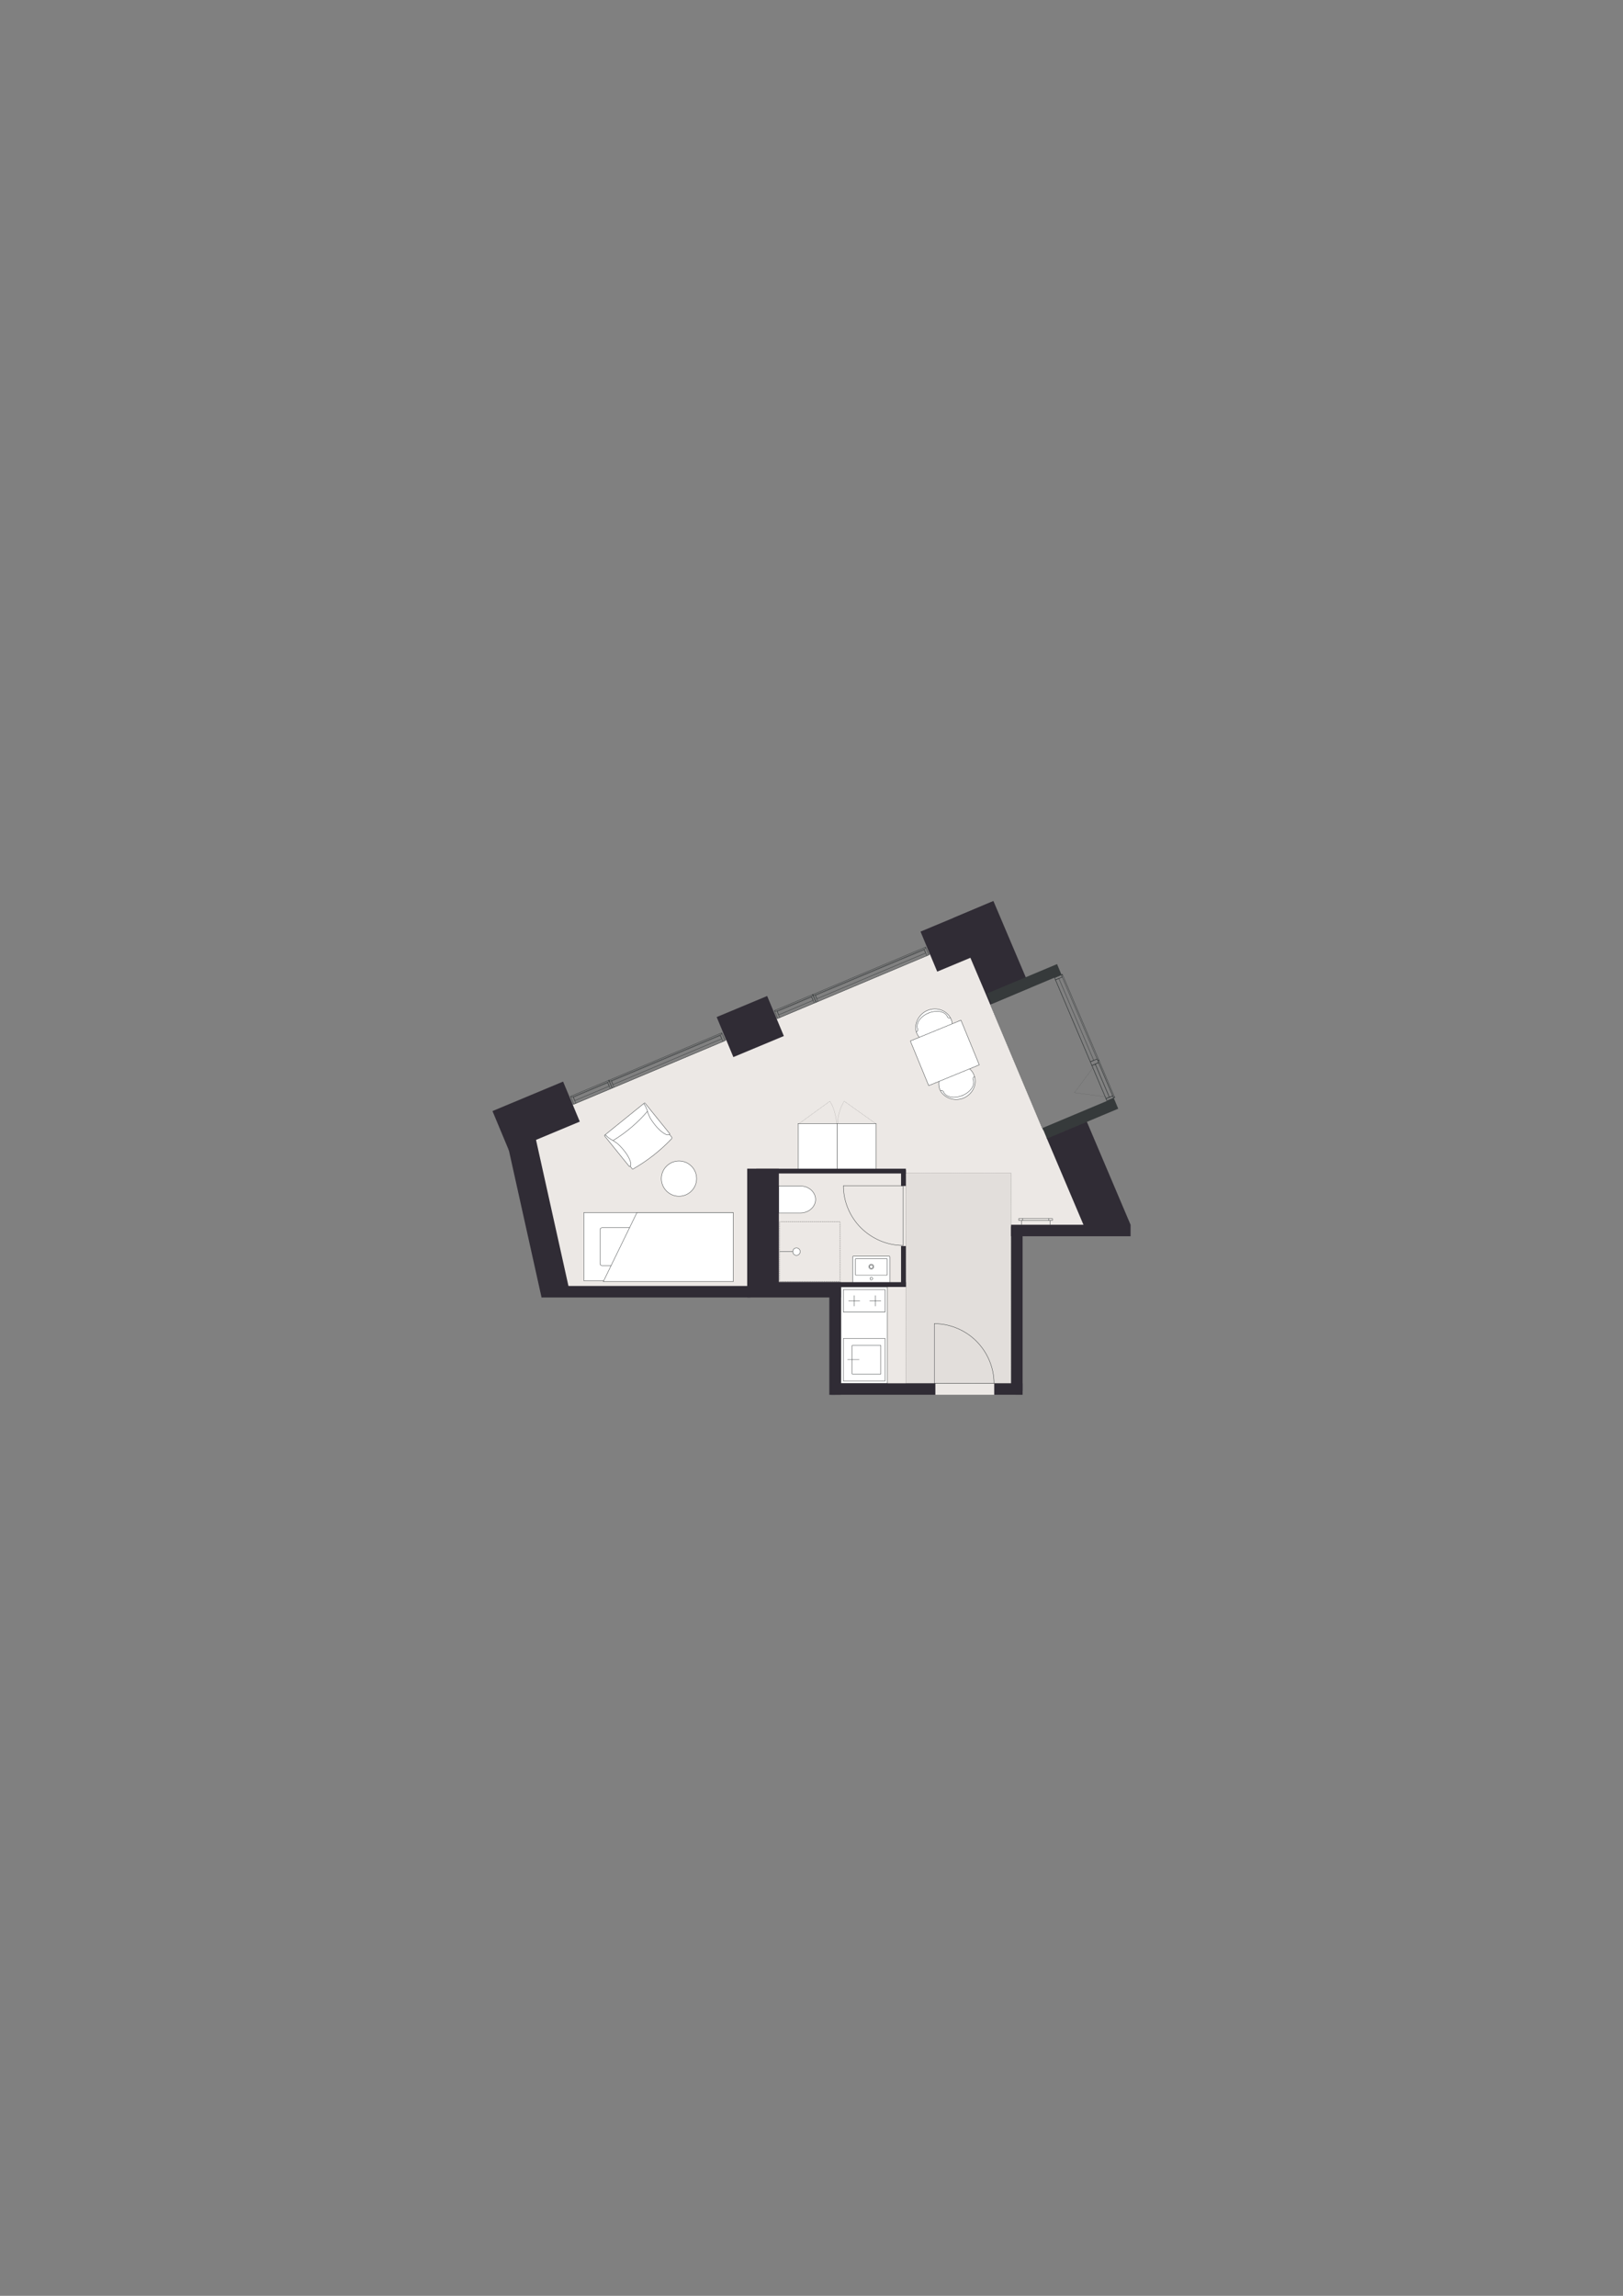 <?xml version="1.0" encoding="UTF-8"?>
<svg id="Vinduer_i_facade" xmlns="http://www.w3.org/2000/svg" version="1.1" viewBox="0 0 1200 1697.14">
  <rect x="0" y="0" width="1200" height="1697.14" fill="#808080" stroke="none"/>
  <!-- Generator: Adobe Illustrator 29.6.0, SVG Export Plug-In . SVG Version: 2.1.1 Build 207)  -->
  <defs>
    <style>
      .st0 {
        fill: #e2dedb;
      }

      .st1 {
        stroke-width: .29px;
      }

      .st1, .st2, .st3 {
        stroke-miterlimit: 10;
      }

      .st1, .st2, .st3, .st4, .st5, .st6, .st7, .st8, .st9, .st10, .st11, .st12, .st13, .st14 {
        stroke: #363a3b;
      }

      .st1, .st2, .st3, .st13, .st14 {
        fill: #fff;
      }

      .st2, .st6, .st15, .st16, .st12, .st17, .st14, .st18 {
        stroke-width: .28px;
      }

      .st3, .st8, .st19, .st13 {
        stroke-width: .28px;
      }

      .st4 {
        stroke-width: .3px;
      }

      .st4, .st5, .st6, .st7, .st8, .st9, .st15, .st10, .st11, .st16, .st19, .st12, .st20, .st17, .st13, .st14, .st18 {
        stroke-linecap: round;
        stroke-linejoin: round;
      }

      .st4, .st5, .st6, .st7, .st8, .st9, .st15, .st10, .st11, .st16, .st19, .st12, .st20, .st17, .st18 {
        fill: none;
      }

      .st5 {
        stroke-width: .28px;
      }

      .st7 {
        stroke-width: .28px;
      }

      .st9 {
        stroke-width: .29px;
      }

      .st21 {
        fill: #ece8e5;
      }

      .st15, .st16, .st20, .st17 {
        stroke: #000;
      }

      .st10 {
        stroke-width: .18px;
      }

      .st10, .st11, .st20 {
        stroke-dasharray: .06 .43;
      }

      .st11, .st20 {
        stroke-width: .18px;
      }

      .st16 {
        stroke-dasharray: .09 .69;
      }

      .st19 {
        stroke: #0e0e0e;
      }

      .st12 {
        stroke-dasharray: .09 .69;
      }

      .st22 {
        fill: #363a3b;
      }

      .st17 {
        stroke-dasharray: .09 .68;
      }

      .st23 {
        fill: #302c35;
      }

      .st18 {
        stroke: #00001d;
      }
    </style>
  </defs>
  <polygon class="st21" points="731.86 741.95 771.15 835.43 780.01 835.23 811.43 909.58 751.04 909.58 751.04 1031.06 617.34 1031.06 617.34 954.27 411.73 954.27 386.38 832.41 719.62 692.11 737.77 734.69 731.86 741.95"/>
  <line class="st12" x1="732.23" y1="742.82" x2="770.58" y2="834.07"/>
  <g>
    <rect class="st14" x="431.64" y="896.38" width="110.26" height="50.38" transform="translate(973.55 1843.13) rotate(-180)"/>
    <rect class="st14" x="443.42" y="907.78" width="27.99" height="27.57" rx="1.42" ry="1.42" transform="translate(1378.98 464.15) rotate(90)"/>
    <polygon class="st14" points="446.06 947.4 542.19 947.4 542.19 896.38 470.93 896.38 446.06 947.4"/>
  </g>
  <g>
    <g>
      <path class="st14" d="M720.13,794.62c2.71,6.59-.78,14.26-7.79,17.14-5.16,2.12-11.66.84-15.37-3.19-.51-.55-1.56-1.71-2.22-3.53-2.08-5.7.91-14.32,7.79-17.14,7.01-2.88,14.88.13,17.59,6.72Z"/>
      <path class="st6" d="M697.52,807.03c1.66,4.05,7.94,5.3,14.03,2.8"/>
      <path class="st6" d="M719.55,797.99c1.66,4.05-1.92,9.35-8.01,11.85"/>
      <path class="st6" d="M719.55,797.99c-.33-.8.04-1.71.82-2.03"/>
      <path class="st6" d="M697.52,807.03c-.33-.8-1.28-1.16-2.13-.82"/>
    </g>
    <g>
      <path class="st14" d="M703.31,753.66c-2.71-6.59-10.58-9.6-17.59-6.72-5.16,2.12-8.89,7.59-8.69,13.07.03.75.1,2.31.9,4.07,2.53,5.51,10.71,9.55,17.59,6.72s10.5-10.55,7.79-17.14Z"/>
      <path class="st6" d="M678.5,760.73c-1.66-4.05,1.92-9.35,8.01-11.85"/>
      <path class="st6" d="M700.54,751.68c-1.66-4.05-7.94-5.3-14.03-2.8"/>
      <path class="st6" d="M700.54,751.68c.33.8,1.23,1.19,2.01.87"/>
      <path class="st6" d="M678.5,760.73c.33.8-.09,1.73-.94,2.08"/>
    </g>
    <rect class="st14" x="680.79" y="758.17" width="35.68" height="40.44" transform="translate(1153.31 -163.55) rotate(67.68)"/>
  </g>
  <g>
    <path class="st14" d="M477.96,817.37c6.26,7.8,12.52,15.61,18.78,23.41.18.41.03.92-.37,1.24-8.31,8.71-17.89,16.2-28.33,22.15-.17.1-.38.09-.5-.04-.59-.73-1.17-1.45-1.76-2.18l-16.98-21.01,29.17-23.57"/>
    <path class="st14" d="M476.35,815.87c.68.65,1.26,1.37,1.77,2.16.09.16.04.37-.13.51-9.16,7.76-18.44,15.35-27.86,22.78-.26.16-.57.13-.74-.07-.71-.74-1.34-1.54-1.88-2.41"/>
    <path class="st14" d="M479.04,821.13c.57-.46-.06-2.18-1.4-3.84-.11-.13-.22-.26-.33-.39l-.95-1.03c-.14-.12-.36-.11-.52.02l-28.39,22.95,1.95,2.42c.65.78,1.3,1.55,1.96,2.33.36.26.89.22,1.29-.1,9.96-5.95,18.92-13.54,26.4-22.35Z"/>
    <path class="st14" d="M477.99,819.47c.13.43.29.84.48,1.24.13.51.29,1.02.48,1.51.26.67.51,1.34.76,2.02.34.93.76,1.81,1.27,2.66.31.52.63,1.02.98,1.52.36.52.73,1.05,1.11,1.56.89,1.23,1.84,2.41,2.86,3.54,1.03,1.14,2.14,2.18,3.35,3.14.91.72,1.88,1.34,2.93,1.88.66.34,1.33.46,2.13.4.07,0,.12-.03.18-.07l.51-.41c.1-.16.12-.3.08-.47-6.07-7.51-12.14-15.02-18.21-22.53-.11-.13-.32-.14-.48-.01l-.16.13h0c-.15.13-.19.34-.1.48.21.35.42.69.63,1.04.31.44.58.89.81,1.38l.41,1.02Z"/>
    <path class="st14" d="M450.66,841.56c.39.22.76.46,1.12.73.47.24.93.5,1.37.79.6.39,1.21.78,1.81,1.16.84.53,1.61,1.13,2.33,1.8.44.41.87.83,1.28,1.27.44.47.87.94,1.3,1.41,1.02,1.13,1.97,2.3,2.86,3.54.9,1.24,1.68,2.55,2.36,3.93.51,1.04.92,2.12,1.22,3.26.19.72.18,1.4-.05,2.16-.02.06-.05.11-.11.16l-.51.41c-.18.06-.32.06-.48-.02-6.07-7.51-12.14-15.02-18.21-22.53-.11-.13-.07-.34.09-.47l.16-.13h0c.16-.12.37-.12.49,0,.29.28.59.55.88.83.36.39.75.75,1.18,1.08l.91.61Z"/>
  </g>
  <circle class="st2" cx="502.02" cy="871.27" r="13.02"/>
  <g>
    <path class="st6" d="M667.72,920.67c-11.6,0-22.94-4.79-31.27-13.11-8.07-8.07-12.86-19.41-12.86-31.01"/>
    <line class="st6" x1="667.72" y1="878.31" x2="667.72" y2="920.67"/>
    <polyline class="st6" points="623.59 876.54 667.72 876.54 667.72 878.31"/>
  </g>
  <g>
    <g>
      <polyline class="st15" points="621.11 903.2 621.11 903.16 621.06 903.16"/>
      <line class="st16" x1="620.37" y1="903.16" x2="576.85" y2="903.16"/>
      <polyline class="st15" points="576.51 903.16 576.46 903.16 576.46 903.2"/>
      <line class="st17" x1="576.46" y1="903.89" x2="576.46" y2="946.9"/>
      <polyline class="st15" points="576.46 947.24 576.46 947.29 576.51 947.29"/>
      <line class="st16" x1="577.2" y1="947.29" x2="620.72" y2="947.29"/>
      <polyline class="st15" points="621.06 947.29 621.11 947.29 621.11 947.24"/>
      <line class="st17" x1="621.11" y1="946.56" x2="621.11" y2="903.55"/>
    </g>
    <g>
      <line class="st6" x1="576.64" y1="925.19" x2="588.94" y2="925.19"/>
      <path class="st14" d="M588.88,922.49c-1.52,0-2.75,1.23-2.75,2.75s1.23,2.75,2.75,2.75c1.52,0,2.75-1.23,2.75-2.75s-1.23-2.75-2.75-2.75"/>
    </g>
  </g>
  <path class="st2" d="M575.7,876.74h16.09c6.19,0,11.2,4.45,11.2,9.95,0,5.5-5.01,9.95-11.2,9.95h-16.09s0-19.9,0-19.9Z"/>
  <polygon class="st1" points="621.85 1022.78 621.88 982.07 621.85 951.36 656.11 951.36 656.11 1022.78 621.85 1022.78"/>
  <g>
    <g>
      <polyline class="st5" points="651.27 1015.75 630.08 1015.75 630.08 994.55 651.27 994.55 651.27 1015.75"/>
      <line class="st5" x1="635.2" y1="1005.09" x2="626.68" y2="1005.09"/>
    </g>
    <polyline class="st5" points="654.38 1020.91 623.58 1020.91 623.58 989.38 654.38 989.38 654.38 1020.91"/>
  </g>
  <g>
    <g>
      <line class="st9" x1="651.3" y1="961.56" x2="643.06" y2="961.56"/>
      <line class="st9" x1="635.7" y1="961.56" x2="627.46" y2="961.56"/>
      <line class="st9" x1="631.63" y1="957.75" x2="631.63" y2="965.48"/>
      <line class="st9" x1="647.13" y1="957.75" x2="647.13" y2="965.48"/>
    </g>
    <polyline class="st4" points="654.38 969.95 623.58 969.95 623.58 953.29 654.38 953.29 654.38 969.95"/>
  </g>
  <path class="st18" d="M656.13,954.13"/>
  <path class="st11" d="M647.44,830.56l-23.26-16.54s-4.85,7.42-4.89,16.54"/>
  <path class="st11" d="M590.88,830.56l22.75-16.54s4.74,7.42,4.79,16.54"/>
  <rect class="st3" x="587.48" y="833.16" width="34.03" height="28.87" transform="translate(-243.1 1452.09) rotate(-90)"/>
  <rect class="st3" x="616.3" y="833.16" width="34.03" height="28.87" transform="translate(-214.28 1480.91) rotate(-90)"/>
  <g>
    <path class="st13" d="M630.37,947.87v-18.5c0-.41.21-.74.47-.74h26.59c.32,0,.59.33.59.74v18.5"/>
    <path class="st6" d="M645.25,945.17c0-.55-.45-1-1-1s-1,.45-1,1,.45,1,1,1,1-.45,1-1"/>
    <g>
      <path class="st6" d="M645.46,936.36c0-.68-.55-1.23-1.23-1.23s-1.23.55-1.23,1.23.55,1.23,1.23,1.23,1.23-.55,1.23-1.23"/>
      <path class="st6" d="M646.04,936.36c0-1-.81-1.82-1.82-1.82s-1.82.81-1.82,1.82.81,1.82,1.82,1.82,1.82-.81,1.82-1.82"/>
    </g>
    <path class="st8" d="M632.4,941.95v-10.82c0-.41.23-.74.52-.74h22.61c.29,0,.52.33.52.74v10.82c0,.41-.23.74-.52.74h-22.61c-.29,0-.52-.33-.52-.74Z"/>
  </g>
  <rect class="st0" x="631" y="905.94" width="155.31" height="77.84" transform="translate(-236.21 1653.52) rotate(-90)"/>
  <g>
    <line class="st6" x1="775.33" y1="902.18" x2="756.07" y2="902.18"/>
    <line class="st6" x1="756.07" y1="900.8" x2="775.33" y2="900.8"/>
    <polyline class="st6" points="756.07 902.18 753.19 902.18 753.19 900.8 756.07 900.8 756.07 902.18"/>
    <polyline class="st6" points="778.15 902.18 775.33 902.18 775.33 900.8 778.15 900.8 778.15 902.18"/>
    <line class="st6" x1="776.35" y1="905.24" x2="776.35" y2="902.42"/>
    <line class="st6" x1="755.18" y1="905.24" x2="755.18" y2="902.42"/>
  </g>
  <rect class="st23" x="747.57" y="905.38" width="88.35" height="8.5"/>
  <rect class="st23" x="735.1" y="1022.6" width="20.98" height="8.5"/>
  <rect class="st23" x="614.66" y="1022.6" width="76.92" height="8.5"/>
  <polygon class="st23" points="552.57 959.15 621.72 959.15 621.77 947.82 552.61 947.82 552.57 959.15"/>
  <rect class="st23" x="400.36" y="950.64" width="154.41" height="8.5"/>
  <rect class="st23" x="696.97" y="663.99" width="32.06" height="56.96" transform="translate(1077.55 -232.18) rotate(67.35)"/>
  <rect class="st23" x="717.28" y="669.53" width="32.06" height="69.58" transform="translate(-216.84 342.35) rotate(-22.99)"/>
  <polygon class="st23" points="835.91 905.4 820.14 912.08 803.19 910.36 773.69 840.83 803.2 828.31 835.91 905.4"/>
  <rect class="st23" x="538.64" y="738.6" width="32.06" height="40.44" transform="translate(1041.41 -45.26) rotate(67.35)"/>
  <rect class="st23" x="380.33" y="796.91" width="32.06" height="56.58" transform="translate(1005.32 141.66) rotate(67.35)"/>
  <rect class="st23" x="747.58" y="906.56" width="8.5" height="121.69"/>
  <rect class="st23" x="613.18" y="954.73" width="8.5" height="76.38"/>
  <rect class="st22" x="753.08" y="699.43" width="8.5" height="56.02" transform="translate(379.9 1707.37) rotate(-112.78)"/>
  <rect class="st22" x="794.52" y="798.14" width="8.5" height="57.17" transform="translate(345.83 1883.3) rotate(-112.78)"/>
  <rect class="st23" x="385.92" y="827.16" width="21.26" height="131.2" transform="translate(-184.1 107.19) rotate(-12.52)"/>
  <rect class="st23" x="552.46" y="863.91" width="23.42" height="91.14"/>
  <rect class="st23" x="612.71" y="810.42" width="3.54" height="110.57" transform="translate(-251.22 1480.19) rotate(-90)"/>
  <rect class="st23" x="612.95" y="894.56" width="3.54" height="110.06" transform="translate(-334.86 1564.31) rotate(-90)"/>
  <rect class="st23" x="666.21" y="864.95" width="3.54" height="11.76"/>
  <rect class="st23" x="666.21" y="921.14" width="3.54" height="30.15"/>
  <g>
    <path class="st6" d="M734.95,1022.63c0-11.6-4.79-22.95-13.11-31.27-8.07-8.07-19.42-12.86-31.01-12.86"/>
    <line class="st6" x1="692.59" y1="1022.63" x2="734.95" y2="1022.63"/>
    <polyline class="st6" points="690.83 978.5 690.83 1022.63 692.59 1022.63"/>
  </g>
  <g>
    <line class="st8" x1="602.02" y1="741.53" x2="576.58" y2="752.21"/>
    <line class="st8" x1="574.48" y1="747.29" x2="599.92" y2="736.61"/>
    <line class="st8" x1="572.92" y1="746.93" x2="600.76" y2="735.23"/>
    <polyline class="st8" points="601.12 735.11 600.76 735.23 601.12 736.07 599.92 736.61 602.02 741.53 603.58 740.87 601.12 735.11"/>
    <polyline class="st8" points="572.92 746.93 572.56 747.11 574.96 752.87 576.58 752.21 574.48 747.29 573.28 747.77 572.92 746.93"/>
    <polyline class="st8" points="575.68 750.23 601.18 739.49 600.1 736.97 574.66 747.71 575.68 750.23"/>
    <line class="st8" x1="685.3" y1="706.55" x2="604.78" y2="740.39"/>
    <line class="st8" x1="602.68" y1="735.41" x2="683.2" y2="701.63"/>
    <line class="st8" x1="601.12" y1="735.11" x2="684.04" y2="700.25"/>
    <polyline class="st8" points="601.12 735.11 600.76 735.23 603.22 741.05 604.78 740.39 602.68 735.41 601.48 735.95 601.12 735.11"/>
    <polyline class="st8" points="684.4 700.13 684.04 700.25 684.4 701.09 683.2 701.63 685.3 706.55 686.86 705.89 684.4 700.13"/>
    <polyline class="st8" points="603.94 738.35 684.4 704.51 683.38 702.05 602.86 735.83 603.94 738.35"/>
  </g>
  <g>
    <line class="st8" x1="451.27" y1="804.93" x2="425.83" y2="815.61"/>
    <line class="st8" x1="423.73" y1="810.69" x2="449.17" y2="800.01"/>
    <line class="st8" x1="422.17" y1="810.33" x2="450.01" y2="798.63"/>
    <polyline class="st8" points="450.37 798.51 450.01 798.63 450.37 799.47 449.17 800.01 451.27 804.93 452.83 804.27 450.37 798.51"/>
    <polyline class="st8" points="422.17 810.33 421.81 810.51 424.21 816.27 425.83 815.61 423.73 810.69 422.53 811.17 422.17 810.33"/>
    <polyline class="st8" points="424.93 813.63 450.43 802.89 449.35 800.37 423.91 811.11 424.93 813.63"/>
    <line class="st8" x1="534.55" y1="769.95" x2="454.03" y2="803.79"/>
    <line class="st8" x1="451.93" y1="798.81" x2="532.45" y2="765.03"/>
    <line class="st8" x1="450.37" y1="798.51" x2="533.29" y2="763.65"/>
    <polyline class="st8" points="450.37 798.51 450.01 798.63 452.47 804.45 454.03 803.79 451.93 798.81 450.73 799.35 450.37 798.51"/>
    <polyline class="st8" points="533.65 763.53 533.29 763.65 533.65 764.49 532.45 765.03 534.55 769.95 536.11 769.29 533.65 763.53"/>
    <polyline class="st8" points="453.19 801.75 533.65 767.91 532.63 765.45 452.11 799.23 453.19 801.75"/>
  </g>
  <g>
    <polyline class="st8" points="807.31 787.65 817.76 812.22 820.25 811.17 809.8 786.6 807.31 787.65"/>
    <polyline class="st7" points="780.42 724.37 806.16 784.88 808.65 783.82 782.91 723.31 780.42 724.37"/>
    <line class="st8" x1="812.52" y1="783.81" x2="824.11" y2="811.05"/>
    <polyline class="st8" points="824.22 811.3 824.05 810.92 823.23 811.27 822.71 810.05 817.74 812.17 818.42 813.77 824.22 811.3"/>
    <polyline class="st8" points="785.51 720.31 785.67 720.7 784.85 721.05 785.36 722.27 780.39 724.38 779.71 722.78 785.51 720.31"/>
    <polyline class="st8" points="812.61 784.03 812.45 783.64 811.62 783.99 811.13 782.83 806.16 784.95 807.31 787.65 812.28 785.54 811.79 784.38 812.61 784.03"/>
    <line class="st8" x1="822.73" y1="810.11" x2="812.28" y2="785.54"/>
    <line class="st8" x1="811.13" y1="782.83" x2="785.36" y2="722.27"/>
    <line class="st8" x1="820.25" y1="811.17" x2="822.73" y2="810.11"/>
    <line class="st8" x1="812.52" y1="783.81" x2="785.59" y2="720.51"/>
    <polyline class="st8" points="785.36 722.27 784.85 721.05 785.67 720.7 785.51 720.31 779.71 722.78 780.39 724.38 785.36 722.27"/>
    <line class="st10" x1="820.25" y1="811.17" x2="794.14" y2="807.73"/>
    <line class="st10" x1="809.89" y1="786.81" x2="794.25" y2="808"/>
    <line class="st19" x1="817.82" y1="812.2" x2="817.79" y2="812.28"/>
    <line class="st8" x1="806.16" y1="784.95" x2="780.39" y2="724.38"/>
    <line class="st8" x1="817.76" y1="812.22" x2="807.31" y2="787.65"/>
    <polyline class="st8" points="807.31 787.65 812.28 785.54 811.79 784.38 812.61 784.03 812.45 783.64 811.62 783.99 811.13 782.83 806.16 784.95 807.31 787.65"/>
    <polyline class="st8" points="823.25 811.32 822.73 810.11 817.76 812.22 818.42 813.77 824.22 811.3 824.08 810.97 823.25 811.32"/>
    <polyline class="st8" points="822.73 810.11 812.28 785.54 809.8 786.6 820.25 811.17 822.73 810.11"/>
  </g>
  <rect class="st20" x="669.75" y="867.21" width="77.83" height="155.31"/>
</svg>